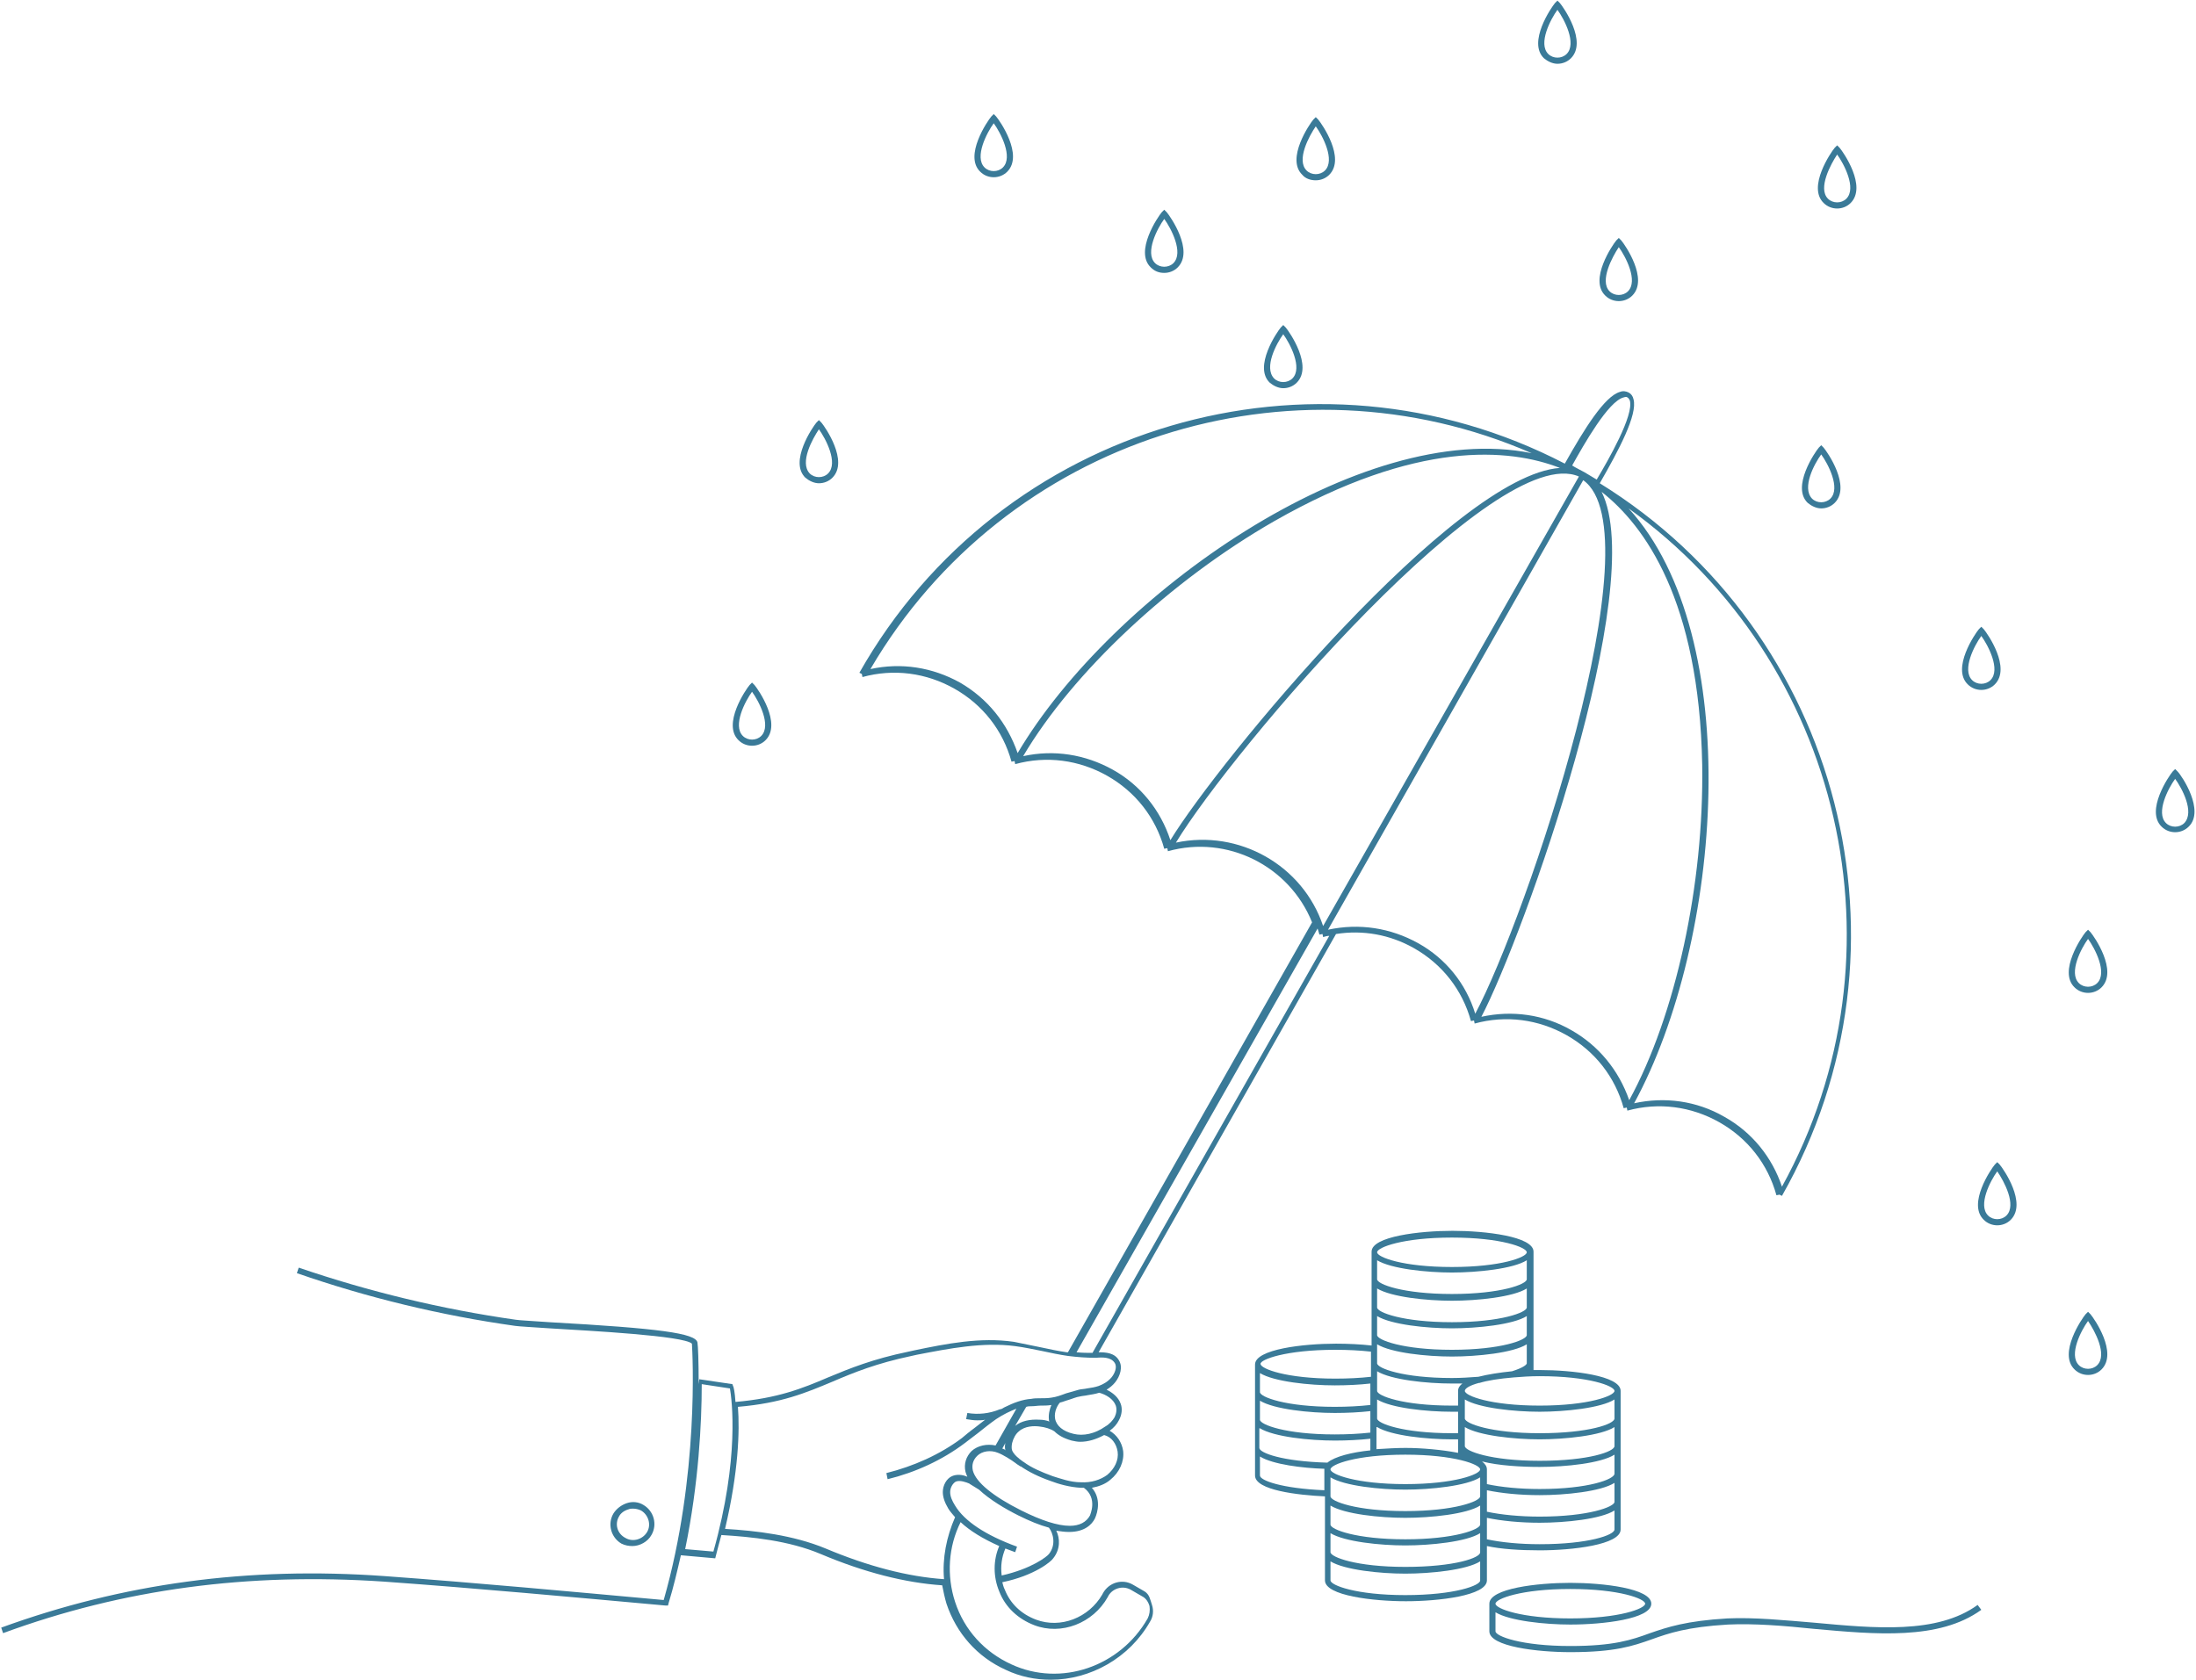 <svg width="358" height="274" viewBox="0 0 358 274" fill="none" xmlns="http://www.w3.org/2000/svg">
<g clip-path="url(#clip0_8343_12785)">
<path d="M296.9 82.9C297.7 82.9 298.5 82.6 299.1 82C301.8 79.3 297.9 73.7 297.3 73L296.9 72.6L296.5 73C295.9 73.7 292 79.4 294.7 82C295.3 82.5 296.1 82.9 296.9 82.9ZM296.9 74.1C298 75.6 300.1 79.6 298.4 81.3C297.6 82.1 296.2 82.1 295.4 81.3C293.7 79.5 295.8 75.6 296.9 74.1Z" fill="#3A7A98"/>
<path d="M340.4 151.6L340 152C339.4 152.7 335.5 158.4 338.2 161C338.8 161.6 339.6 161.9 340.4 161.9C341.2 161.9 342 161.6 342.6 161C345.3 158.3 341.4 152.7 340.8 152L340.4 151.6ZM341.9 160.3C341.1 161.1 339.7 161.1 338.9 160.3C337.2 158.6 339.3 154.6 340.4 153.1C341.5 154.6 343.6 158.6 341.9 160.3Z" fill="#3A7A98"/>
<path d="M340.4 213.9L340 214.3C339.4 215 335.5 220.7 338.2 223.3C338.8 223.9 339.6 224.2 340.4 224.2C341.2 224.2 342 223.9 342.6 223.3C345.3 220.6 341.4 215 340.8 214.3L340.4 213.9ZM341.9 222.6C341.1 223.4 339.7 223.4 338.9 222.6C337.2 220.9 339.3 216.9 340.4 215.4C341.5 217 343.6 220.9 341.9 222.6Z" fill="#3A7A98"/>
<path d="M325.6 189.5L325.2 189.9C324.6 190.6 320.7 196.3 323.4 198.9C324 199.5 324.8 199.8 325.6 199.8C326.4 199.8 327.2 199.5 327.8 198.9C330.5 196.2 326.6 190.6 326 189.9L325.6 189.5ZM327.1 198.2C326.3 199 324.9 199 324.1 198.2C322.4 196.5 324.5 192.5 325.6 191C326.7 192.6 328.8 196.5 327.1 198.2Z" fill="#3A7A98"/>
<path d="M355 125.8L354.6 125.4L354.2 125.8C353.6 126.5 349.7 132.2 352.4 134.8C353 135.4 353.8 135.7 354.6 135.7C355.4 135.7 356.2 135.4 356.8 134.8C359.5 132.2 355.7 126.5 355 125.8ZM356.1 134.2C355.3 135 353.9 135 353.1 134.2C351.4 132.5 353.5 128.5 354.6 127C355.7 128.5 357.8 132.4 356.1 134.2Z" fill="#3A7A98"/>
<path d="M323 112.499C323.8 112.499 324.6 112.199 325.2 111.599C327.9 108.899 324 103.299 323.4 102.599L323 102.199L322.6 102.599C322 103.299 318.1 108.999 320.8 111.599C321.4 112.199 322.2 112.499 323 112.499ZM323 103.699C324.1 105.199 326.2 109.199 324.5 110.899C323.7 111.699 322.3 111.699 321.5 110.899C319.8 109.199 321.9 105.199 323 103.699Z" fill="#3A7A98"/>
<path d="M122.6 121.6C123.4 121.6 124.2 121.3 124.8 120.7C127.5 118 123.6 112.4 123 111.7L122.6 111.3L122.2 111.7C121.6 112.4 117.7 118.1 120.4 120.7C121 121.3 121.8 121.6 122.6 121.6ZM122.6 112.8C123.7 114.3 125.8 118.3 124.1 120C123.3 120.8 121.9 120.8 121.1 120C119.4 118.3 121.5 114.3 122.6 112.8Z" fill="#3A7A98"/>
<path d="M133.501 78.8C134.301 78.8 135.101 78.5 135.701 77.9C138.401 75.2 134.501 69.6 133.901 68.9L133.501 68.5L133.101 68.9C132.501 69.6 128.601 75.3 131.301 77.9C131.901 78.4 132.701 78.8 133.501 78.8ZM133.501 70C134.601 71.5 136.701 75.5 135.001 77.2C134.201 78 132.801 78 132.001 77.2C130.301 75.4 132.501 71.5 133.501 70Z" fill="#3A7A98"/>
<path d="M263.9 49.1C264.7 49.1 265.5 48.8 266.1 48.2C268.8 45.5 264.9 39.9 264.3 39.2L263.9 38.8L263.5 39.2C262.9 39.9 259 45.6 261.7 48.2C262.3 48.8 263.1 49.1 263.9 49.1ZM263.9 40.3C265 41.8 267.1 45.8 265.4 47.5C264.6 48.3 263.2 48.3 262.4 47.5C260.7 45.8 262.9 41.8 263.9 40.3Z" fill="#3A7A98"/>
<path d="M253.9 10.4C254.7 10.4 255.5 10.1 256.1 9.5C258.8 6.8 254.9 1.2 254.3 0.5L253.9 0.1L253.5 0.5C252.9 1.2 249 6.9 251.7 9.5C252.3 10 253.1 10.4 253.9 10.4ZM253.9 1.6C255 3.1 257.1 7.1 255.4 8.8C254.6 9.6 253.2 9.6 252.4 8.8C250.7 7.1 252.8 3.1 253.9 1.6Z" fill="#3A7A98"/>
<path d="M189.8 44.499C190.6 44.499 191.4 44.199 192 43.599C194.7 40.899 190.8 35.299 190.2 34.599L189.8 34.199L189.4 34.599C188.8 35.299 184.9 40.999 187.6 43.599C188.2 44.199 188.9 44.499 189.8 44.499ZM189.8 35.699C190.9 37.199 193 41.199 191.3 42.899C190.5 43.699 189.1 43.699 188.3 42.899C186.6 41.199 188.7 37.199 189.8 35.699Z" fill="#3A7A98"/>
<path d="M214.501 29.4C215.301 29.4 216.101 29.1 216.701 28.5C219.401 25.8 215.501 20.2 214.901 19.5L214.501 19.1L214.101 19.5C213.501 20.2 209.601 25.9 212.301 28.5C212.801 29.1 213.601 29.4 214.501 29.4ZM214.501 20.6C215.601 22.1 217.701 26.1 216.001 27.8C215.201 28.6 213.801 28.6 213.001 27.8C211.301 26.1 213.401 22.2 214.501 20.6Z" fill="#3A7A98"/>
<path d="M299.5 33.999C300.3 33.999 301.1 33.699 301.7 33.099C304.4 30.399 300.5 24.799 299.9 24.099L299.5 23.699L299.1 24.099C298.5 24.799 294.6 30.499 297.3 33.099C297.9 33.699 298.7 33.999 299.5 33.999ZM299.5 25.199C300.6 26.699 302.7 30.699 301 32.399C300.2 33.199 298.8 33.199 298 32.399C296.3 30.699 298.5 26.699 299.5 25.199Z" fill="#3A7A98"/>
<path d="M209.2 63.3C210 63.3 210.8 63 211.4 62.4C214.1 59.7 210.2 54.1 209.6 53.4L209.2 53L208.8 53.4C208.2 54.1 204.3 59.8 207 62.4C207.6 62.9 208.4 63.3 209.2 63.3ZM209.2 54.5C210.3 56 212.4 60 210.7 61.7C209.9 62.5 208.5 62.5 207.7 61.7C206 59.9 208.1 56 209.2 54.5Z" fill="#3A7A98"/>
<path d="M162.001 28.9C162.801 28.9 163.601 28.6 164.201 28C166.901 25.3 163.001 19.7 162.401 19L162.001 18.6L161.601 19C161.001 19.7 157.101 25.4 159.801 28C160.401 28.6 161.201 28.9 162.001 28.9ZM162.001 20.1C163.101 21.6 165.201 25.6 163.501 27.3C162.701 28.1 161.301 28.1 160.501 27.3C158.801 25.6 160.901 21.6 162.001 20.1Z" fill="#3A7A98"/>
<path d="M103.1 252.099C104.3 252.099 105.6 251.399 106.2 250.299C107.2 248.599 106.6 246.399 104.9 245.399C104.1 244.899 103.1 244.799 102.2 245.099C101.3 245.399 100.5 245.999 100 246.799C99 248.499 99.6 250.699 101.3 251.699C101.9 251.999 102.5 252.099 103.1 252.099ZM100.9 247.299C101.2 246.699 101.8 246.299 102.5 246.099C102.7 245.999 103 245.999 103.2 245.999C103.6 245.999 104.1 246.099 104.5 246.299C105.7 246.999 106.2 248.599 105.5 249.799C104.8 250.999 103.2 251.499 102 250.799C100.6 250.099 100.2 248.499 100.9 247.299Z" fill="#3A7A98"/>
<path d="M295.8 264.6C291 264.2 286 263.7 281.6 263.9C274.9 264.3 271.9 265.3 269 266.3C266 267.4 263.1 268.4 256 268.4C248 268.4 243.8 266.8 243.8 266V262.9C246.1 264.3 251.9 264.9 256 264.9C261.3 264.9 269.2 264 269.2 261.5C269.2 259 261.3 258.1 256 258.1C250.7 258.1 242.8 259 242.8 261.5V266C242.8 268.5 250.7 269.4 256 269.4C263.3 269.4 266.2 268.4 269.3 267.3C272.1 266.3 275 265.3 281.7 264.9C286 264.7 290.9 265.1 295.7 265.6C305.7 266.5 316.1 267.5 323 262.5L322.4 261.7C315.8 266.5 305.6 265.5 295.8 264.6ZM256 259.1C264 259.1 268.2 260.7 268.2 261.5C268.2 262.3 264 263.9 256 263.9C248 263.9 243.8 262.3 243.8 261.5C243.8 260.7 248 259.1 256 259.1Z" fill="#3A7A98"/>
<path d="M186.6 259.5L184.7 258.4C183 257.4 180.8 258 179.8 259.8L179.7 260C177.5 263.8 172.9 265.6 168.9 264.1C166.5 263.2 164.7 261.5 163.8 259.2C163.6 258.8 163.5 258.4 163.4 258C168.7 256.9 171.4 254.6 171.7 254.1C172.9 252.6 172.8 250.8 172.2 249.6C172.9 249.7 173.6 249.8 174.2 249.8C174.2 249.8 174.2 249.8 174.3 249.8C176.8 249.8 178 248.6 178.5 247.6C179 246.5 179.5 244.3 178 242.6C179.1 242.4 180.2 242 181 241.3C182.5 240.1 183.3 238.3 183.1 236.6C182.9 235.2 182.1 234 180.9 233.3C181.6 232.8 182.1 232.2 182.4 231.6C182.9 230.7 183 229.7 182.7 228.9C182.3 227.8 181.4 227.1 180.4 226.6C180.9 226.3 181.4 225.9 181.8 225.4C182.6 224.4 183.1 222.9 182.4 221.8C181.7 220.6 180.3 220.5 179.1 220.5L217.8 152.3C222.2 151.6 226.6 152.4 230.5 154.6C235.1 157.2 238.4 161.4 239.8 166.5L240.3 166.4L240.4 166.9C245.5 165.5 250.8 166.2 255.4 168.8C260 171.4 263.3 175.6 264.7 180.7L265.2 180.6L265.3 181.1C270.4 179.7 275.7 180.4 280.3 183C284.9 185.6 288.2 189.8 289.6 194.9L290.1 194.8L290.5 195C313.5 154.5 300.1 103.1 260.8 78.8C263.9 73.4 267 67.6 266.3 65.1C266.2 64.6 265.9 64.2 265.5 64C265.1 63.8 264.6 63.7 264.1 63.9C261.6 64.6 258.3 69.9 255.1 75.6C214.1 54.3 163.1 69.1 140.1 109.7L140.5 109.9L140.6 110.4C145.7 109 151 109.7 155.6 112.3C160.2 114.9 163.5 119.1 164.9 124.2L165.4 124.1L165.5 124.6C170.6 123.2 175.9 123.9 180.5 126.5C185.1 129.1 188.4 133.3 189.8 138.4L190.3 138.3L190.4 138.8C200.1 136.1 210.2 141.2 213.9 150.4L174.1 220.5C174 220.5 174 220.5 173.9 220.5C172.5 220.3 171.1 220 169.7 219.7C168.3 219.4 166.8 219.1 165.3 218.8C159.8 218 154.3 219.1 149 220.2L148.1 220.4C142.3 221.6 138.6 223.1 135 224.6C130.8 226.4 126.8 228 119.9 228.6C119.8 227 119.6 226.1 119.5 226L119.4 225.7L114 224.9L113.9 225.7C113.9 221.9 113.8 219.5 113.7 218.9C113.4 217.4 107.5 216.6 89.6 215.6C86.9 215.4 84.7 215.3 84.1 215.2C72.1 213.5 60.1 210.6 48.7 206.7L48.4 207.6C59.9 211.6 71.9 214.5 84 216.2C84.7 216.3 86.7 216.4 89.6 216.6C96.2 217 111.5 217.8 112.8 219.1C112.9 220.7 114 240.6 108.2 260.9C92.8 259.5 77.8 258.1 62.7 257C40.4 255.4 20 258.2 0.2 265.4L0.5 266.3C20.1 259.1 40.4 256.4 62.6 257.9C77.9 259 93 260.4 108.5 261.8H108.9L109 261.4C109.8 258.8 110.4 256.2 111 253.6L116.6 254.1L116.7 253.7C117 252.5 117.3 251.4 117.6 250.3C122.5 250.6 128.6 251.2 133.8 253.4C140.9 256.4 147.6 258.1 153.6 258.5C153.8 259.5 154 260.5 154.3 261.5C155.9 266.3 159.3 270.2 164 272.3C166.3 273.4 168.8 273.9 171.3 273.9C177.7 273.9 184.1 270.4 187.5 264.4C188 263.6 188.1 262.6 187.8 261.7C187.5 260.8 187.4 260 186.6 259.5ZM171 253.4C170.7 253.8 168.2 255.8 163.3 256.9C163.1 255.4 163.3 253.9 163.9 252.5C164.4 252.7 165 252.9 165.5 253.1L165.8 252.2C160.6 250.3 157.2 248 155.7 245.5C155.2 244.7 154.9 244 154.9 243.3C154.9 242.6 155.3 241.9 155.8 241.6C156.5 241.3 157.5 241.7 158 241.9C158.1 242 158.5 242.2 159.6 242.9C161.3 244.5 163.8 246 166 247.1C167.8 248 169.5 248.7 171 249.1C171.7 250 172.2 251.9 171 253.4ZM177.7 247.1C177.1 248.2 176 248.8 174.4 248.8C172.4 248.8 169.7 247.9 166.5 246.3C161.9 244 159.1 241.7 158.6 239.8C158.4 238.9 158.6 238.1 159.3 237.4C160.1 236.6 161.5 236.4 162.7 236.9C163.5 237.2 164.8 238 165.6 238.6C165.8 238.8 166.1 238.9 166.3 239.1C166.3 239.1 166.3 239.1 166.4 239.1C167.7 240 169.3 240.8 171.3 241.5C172.6 242 174.4 242.5 176.2 242.6C176.3 242.6 176.4 242.6 176.4 242.6C176.5 242.6 176.6 242.6 176.7 242.6C179 244.3 177.7 247 177.7 247.1ZM168.2 229.3C168.7 229.3 169.2 229.2 169.6 229.2C170.2 229.2 170.8 229.2 171.4 229.1C171.1 229.8 170.9 230.7 171 231.5C171 231.6 171 231.7 171.1 231.8C170.6 231.6 170 231.5 169.5 231.5C167.9 231.4 166.5 231.7 165.5 232.5L167.3 229.4C167.6 229.3 167.9 229.3 168.2 229.3ZM163.4 236.2L163.9 235.3C163.8 235.7 163.8 236.1 163.9 236.5C163.8 236.3 163.6 236.3 163.4 236.2ZM182.2 236.7C182.4 238.1 181.7 239.5 180.5 240.5C179.4 241.3 177.9 241.8 176.2 241.7C174.5 241.7 172.9 241.1 171.6 240.7C169.7 240 168.1 239.3 166.9 238.4C166.7 238.3 166.5 238.1 166.2 237.9L166.1 237.8C165.7 237.5 165.2 237 165 236.5C164.9 236.2 164.9 235.8 165 235.3C165.2 234.5 165.6 233.8 166.1 233.4C167.1 232.5 168.6 232.5 169.4 232.6C170.4 232.7 171.3 233 171.9 233.4C172.5 234 173.3 234.5 174.7 234.9C175.2 235 175.6 235.1 176.1 235.1C177.4 235.1 178.7 234.7 180 234C181.2 234.3 182 235.4 182.2 236.7ZM181.9 229.2C182.1 229.8 182 230.5 181.7 231.1C181.4 231.6 180.9 232.2 180.2 232.6C178.5 233.8 176.6 234.2 175 233.8C173.3 233.4 172.2 232.5 172 231.3C171.8 230.1 172.5 229 172.8 228.7C173.3 228.6 173.7 228.4 174.1 228.3C174.8 228.1 175.4 227.8 176.1 227.7C176.5 227.6 176.9 227.6 177.3 227.5C177.9 227.4 178.6 227.3 179.2 227.1C180.3 227.4 181.5 228.1 181.9 229.2ZM231.2 153.8C226.7 151.3 221.6 150.5 216.5 151.6L258.1 78.3C270.1 86.8 248.9 149.5 240.5 165.3C239 160.4 235.7 156.3 231.2 153.8ZM256.2 168C251.7 165.4 246.5 164.7 241.5 165.8C248.4 152.6 268.8 95.6 261.1 80.2C268.1 85.7 277 97.9 277.5 124.7C277.8 144.2 273.2 165.5 265.6 179.4C263.9 174.5 260.6 170.5 256.2 168ZM290.5 193.5C288.9 188.7 285.6 184.6 281.1 182.1C276.6 179.5 271.4 178.8 266.4 179.9C280.8 153.5 284.6 103.8 265.5 82.9C300.2 107.8 311.5 155.4 290.5 193.5ZM264.7 64.8C265 64.7 265.2 64.7 265.3 64.8C265.5 64.9 265.6 65.1 265.7 65.3C266.4 67.7 262.2 75 260.3 78.2C259.6 77.8 259 77.4 258.3 77C257.6 76.6 256.9 76.3 256.3 75.9C258.2 72.5 262.2 65.4 264.7 64.8ZM156.5 111.3C152 108.8 146.9 108 141.9 109.1C163.9 71.5 210.5 56.8 249.7 73.9C222 68.2 181.2 96.9 165.9 122.8C164.2 117.9 161 113.9 156.5 111.3ZM181.4 125.5C176.9 123 171.8 122.2 166.8 123.3C174.9 109.6 190.8 94.7 207.7 85C231 71.7 246.1 73.1 254.3 76.3C237.1 77.5 198.6 124.2 190.8 137C189.2 132.1 185.9 128 181.4 125.5ZM191.7 137.4C201 122.1 243.9 71.8 257.4 77.7L215.7 151C212.4 141.1 202 135.2 191.7 137.4ZM214.8 151.4C214.9 151.7 215 152.1 215.1 152.4L215.6 152.3L215.7 152.8C216 152.7 216.4 152.6 216.7 152.6L178.1 220.6C177.3 220.6 176.4 220.6 175.5 220.5L214.8 151.4ZM116.3 253L111.7 252.6C113.9 241.9 114.4 232 114.4 225.7L119 226.4C119.3 228.2 120.6 237.7 116.3 253ZM153.9 257.5C148 257.1 141.5 255.4 134.6 252.5C129.3 250.3 123.2 249.6 118.2 249.3C120.4 240 120.6 233.3 120.3 229.4C127.4 228.8 131.4 227.1 135.7 225.3C139.2 223.8 142.9 222.3 148.6 221.1L149.5 220.9C154.7 219.9 160.2 218.8 165.5 219.5C167 219.7 168.4 220 169.9 220.3C171.3 220.6 172.7 220.9 174.1 221.1C175.7 221.3 177.1 221.4 178.5 221.4H178.7C179.8 221.3 181.1 221.3 181.7 222.2C182.2 222.9 181.7 224 181.2 224.6C180.6 225.3 179.9 225.7 179.1 226C178.5 226.2 177.9 226.3 177.2 226.4C176.8 226.5 176.3 226.5 175.9 226.6C175.2 226.8 174.5 227 173.8 227.2C173 227.5 172.2 227.8 171.4 227.9C170.8 228 170.2 228 169.6 228C169.1 228 168.6 228 168.1 228.1C166.7 228.2 165.3 228.7 163.7 229.5C163.5 229.6 163.3 229.8 163 229.8C161.3 230.5 159.5 230.7 157.7 230.4L157.5 231.4C158.1 231.5 158.7 231.6 159.3 231.6C159.7 231.6 160.2 231.6 160.6 231.5C160 232 159.4 232.4 158.8 232.9C158.1 233.4 157.4 234 156.8 234.5C153.2 237.2 148.9 239.1 144.5 240.2L144.7 241.2C149.2 240.1 153.6 238.1 157.3 235.3C158 234.8 158.7 234.2 159.4 233.7C160.4 232.9 161.4 232.1 162.4 231.4C163.6 230.6 164.7 230.1 165.7 229.7L162.3 235.7C160.9 235.4 159.4 235.7 158.4 236.6C157.5 237.5 157.1 238.7 157.4 240C157.5 240.3 157.6 240.6 157.7 240.8C156.8 240.4 155.9 240.4 155.2 240.7C154.3 241.1 153.7 242.2 153.7 243.3C153.7 244.1 154 245 154.6 246C154.9 246.5 155.3 246.9 155.7 247.4C154.3 250.6 153.6 254.1 153.9 257.5ZM187.1 263.9C182.6 271.8 172.9 275.1 164.9 271.4C160.5 269.4 157.2 265.8 155.7 261.2C154.3 256.9 154.6 252.2 156.6 248.2C158.1 249.6 160.2 250.9 162.9 252.1C161.9 254.4 161.9 257.1 162.9 259.5C163.9 262.1 166 264 168.6 265C173 266.7 178.2 264.7 180.6 260.4L180.7 260.2C181.4 259 183 258.5 184.3 259.2L186.2 260.3C186.8 260.6 187.2 261.2 187.4 261.9C187.5 262.6 187.4 263.3 187.1 263.9Z" fill="#3A7A98"/>
<path d="M251.001 252.799C256.301 252.799 264.201 251.899 264.201 249.399V226.799C264.201 224.299 256.301 223.399 251.001 223.399C250.701 223.399 250.301 223.399 250.001 223.399V204.099C250.001 201.599 242.101 200.699 236.801 200.699C231.501 200.699 223.601 201.599 223.601 204.099V219.399C221.801 219.199 219.801 219.099 217.801 219.099C212.501 219.099 204.601 219.999 204.601 222.499V240.599C204.601 242.999 211.601 243.799 216.001 243.999V257.699C216.001 260.199 223.901 261.099 229.201 261.099C234.501 261.099 242.401 260.199 242.401 257.699V252.099C244.701 252.599 247.801 252.799 251.001 252.799ZM251.001 251.799C247.801 251.799 244.701 251.499 242.401 250.999V247.499C244.801 247.999 247.801 248.299 251.001 248.299C255.201 248.299 261.001 247.699 263.201 246.299V249.399C263.201 250.299 259.001 251.799 251.001 251.799ZM224.501 223.599C226.801 224.999 232.601 225.599 236.701 225.599C237.301 225.599 237.801 225.599 238.401 225.599C238.001 225.899 237.701 226.299 237.701 226.799V229.199C237.401 229.199 237.001 229.199 236.701 229.199C228.701 229.199 224.501 227.599 224.501 226.799V223.599ZM224.501 228.199C226.801 229.599 232.601 230.199 236.701 230.199C237.001 230.199 237.401 230.199 237.701 230.199V233.699C237.401 233.699 237.001 233.699 236.701 233.699C228.701 233.699 224.501 232.099 224.501 231.299V228.199ZM224.501 232.699C226.801 234.099 232.601 234.699 236.701 234.699C237.001 234.699 237.401 234.699 237.701 234.699V236.899C235.101 236.399 231.801 236.099 229.101 236.099C227.701 236.099 226.001 236.199 224.401 236.299V232.699H224.501ZM229.101 237.199C237.101 237.199 241.301 238.799 241.301 239.599C241.301 240.399 237.101 241.999 229.101 241.999C221.101 241.999 216.901 240.399 216.901 239.599C216.901 238.799 221.101 237.199 229.101 237.199ZM251.001 247.299C247.801 247.299 244.701 246.999 242.401 246.499V242.999C244.801 243.499 247.801 243.799 251.001 243.799C255.201 243.799 261.001 243.199 263.201 241.799V244.899C263.201 245.699 259.001 247.299 251.001 247.299ZM251.001 242.799C247.801 242.799 244.701 242.499 242.401 241.999V239.599C242.401 239.099 242.101 238.699 241.601 238.299C244.301 238.999 248.101 239.199 251.001 239.199C255.201 239.199 261.001 238.599 263.201 237.199V240.299C263.201 241.199 259.001 242.799 251.001 242.799ZM251.001 238.199C243.001 238.199 238.801 236.599 238.801 235.799V232.699C241.101 234.099 246.901 234.699 251.001 234.699C255.101 234.699 261.001 234.099 263.201 232.699V235.799C263.201 236.699 259.001 238.199 251.001 238.199ZM251.001 233.699C243.001 233.699 238.801 232.099 238.801 231.299V228.199C241.101 229.599 246.901 230.199 251.001 230.199C255.101 230.199 261.001 229.599 263.201 228.199V231.299C263.201 232.199 259.001 233.699 251.001 233.699ZM263.201 226.799C263.201 227.599 259.001 229.199 251.001 229.199C243.001 229.199 238.801 227.599 238.801 226.799C238.801 226.399 239.601 225.899 241.101 225.499H241.201C242.501 225.099 244.401 224.799 246.801 224.599C248.101 224.499 249.401 224.399 251.001 224.399C259.001 224.399 263.201 225.999 263.201 226.799ZM246.501 223.599C244.501 223.799 242.601 224.099 241.001 224.499C239.601 224.599 238.201 224.699 236.701 224.699C228.701 224.699 224.501 223.099 224.501 222.299V219.199C226.801 220.599 232.601 221.199 236.701 221.199C240.801 221.199 246.701 220.599 248.901 219.199V222.299C248.901 222.499 248.401 222.999 246.501 223.599ZM236.701 201.799C244.701 201.799 248.901 203.399 248.901 204.199C248.901 204.999 244.701 206.599 236.701 206.599C228.701 206.599 224.501 204.999 224.501 204.199C224.501 203.399 228.701 201.799 236.701 201.799ZM224.501 205.499C226.801 206.899 232.601 207.499 236.701 207.499C240.801 207.499 246.701 206.899 248.901 205.499V208.599C248.901 209.399 244.701 210.999 236.701 210.999C228.701 210.999 224.501 209.399 224.501 208.599V205.499ZM224.501 210.099C226.801 211.499 232.601 212.099 236.701 212.099C240.801 212.099 246.701 211.499 248.901 210.099V213.199C248.901 213.999 244.701 215.599 236.701 215.599C228.701 215.599 224.501 213.999 224.501 213.199V210.099ZM224.501 214.599C226.801 215.999 232.601 216.599 236.701 216.599C240.801 216.599 246.701 215.999 248.901 214.599V217.699C248.901 218.499 244.701 220.099 236.701 220.099C228.701 220.099 224.501 218.499 224.501 217.699V214.599ZM217.701 220.099C219.701 220.099 221.701 220.199 223.501 220.399V224.499C221.701 224.699 219.701 224.799 217.701 224.799C209.701 224.799 205.501 223.199 205.501 222.399C205.401 221.699 209.601 220.099 217.701 220.099ZM205.401 223.899C207.701 225.299 213.501 225.899 217.601 225.899C219.601 225.899 221.601 225.799 223.401 225.599V226.799V229.099C221.601 229.299 219.601 229.399 217.601 229.399C209.601 229.399 205.401 227.799 205.401 226.999V223.899ZM205.401 228.399C207.701 229.799 213.501 230.399 217.601 230.399C219.601 230.399 221.601 230.299 223.401 230.099V233.599C221.601 233.799 219.601 233.899 217.601 233.899C209.601 233.899 205.401 232.299 205.401 231.499V228.399ZM205.401 232.899C207.701 234.299 213.501 234.899 217.601 234.899C219.601 234.899 221.601 234.799 223.401 234.599V236.499C220.401 236.799 217.601 237.499 216.401 238.499C209.001 238.299 205.301 236.899 205.301 236.099V232.899H205.401ZM205.401 240.599V237.499C207.501 238.799 212.401 239.399 215.901 239.499V239.599V242.999C208.901 242.699 205.401 241.399 205.401 240.599ZM216.901 240.899C219.201 242.299 225.001 242.899 229.101 242.899C233.201 242.899 239.101 242.299 241.301 240.899V243.999C241.301 244.799 237.101 246.399 229.101 246.399C221.101 246.399 216.901 244.799 216.901 243.999V240.899ZM216.901 245.499C219.201 246.899 225.001 247.499 229.101 247.499C233.201 247.499 239.101 246.899 241.301 245.499V248.599C241.301 249.399 237.101 250.999 229.101 250.999C221.101 250.999 216.901 249.399 216.901 248.599V245.499ZM229.101 260.099C221.101 260.099 216.901 258.499 216.901 257.699V254.599C219.201 255.999 225.001 256.599 229.101 256.599C233.201 256.599 239.101 255.999 241.301 254.599V257.699C241.401 258.499 237.201 260.099 229.101 260.099ZM229.101 255.499C221.101 255.499 216.901 253.899 216.901 253.099V249.999C219.201 251.399 225.001 251.999 229.101 251.999C233.201 251.999 239.101 251.399 241.301 249.999V253.099C241.401 253.999 237.201 255.499 229.101 255.499Z" fill="#3A7A98"/>
</g>
<defs>
<clipPath id="clip0_8343_12785">
<rect width="358" height="274" fill="white"/>
</clipPath>
</defs>
</svg>
